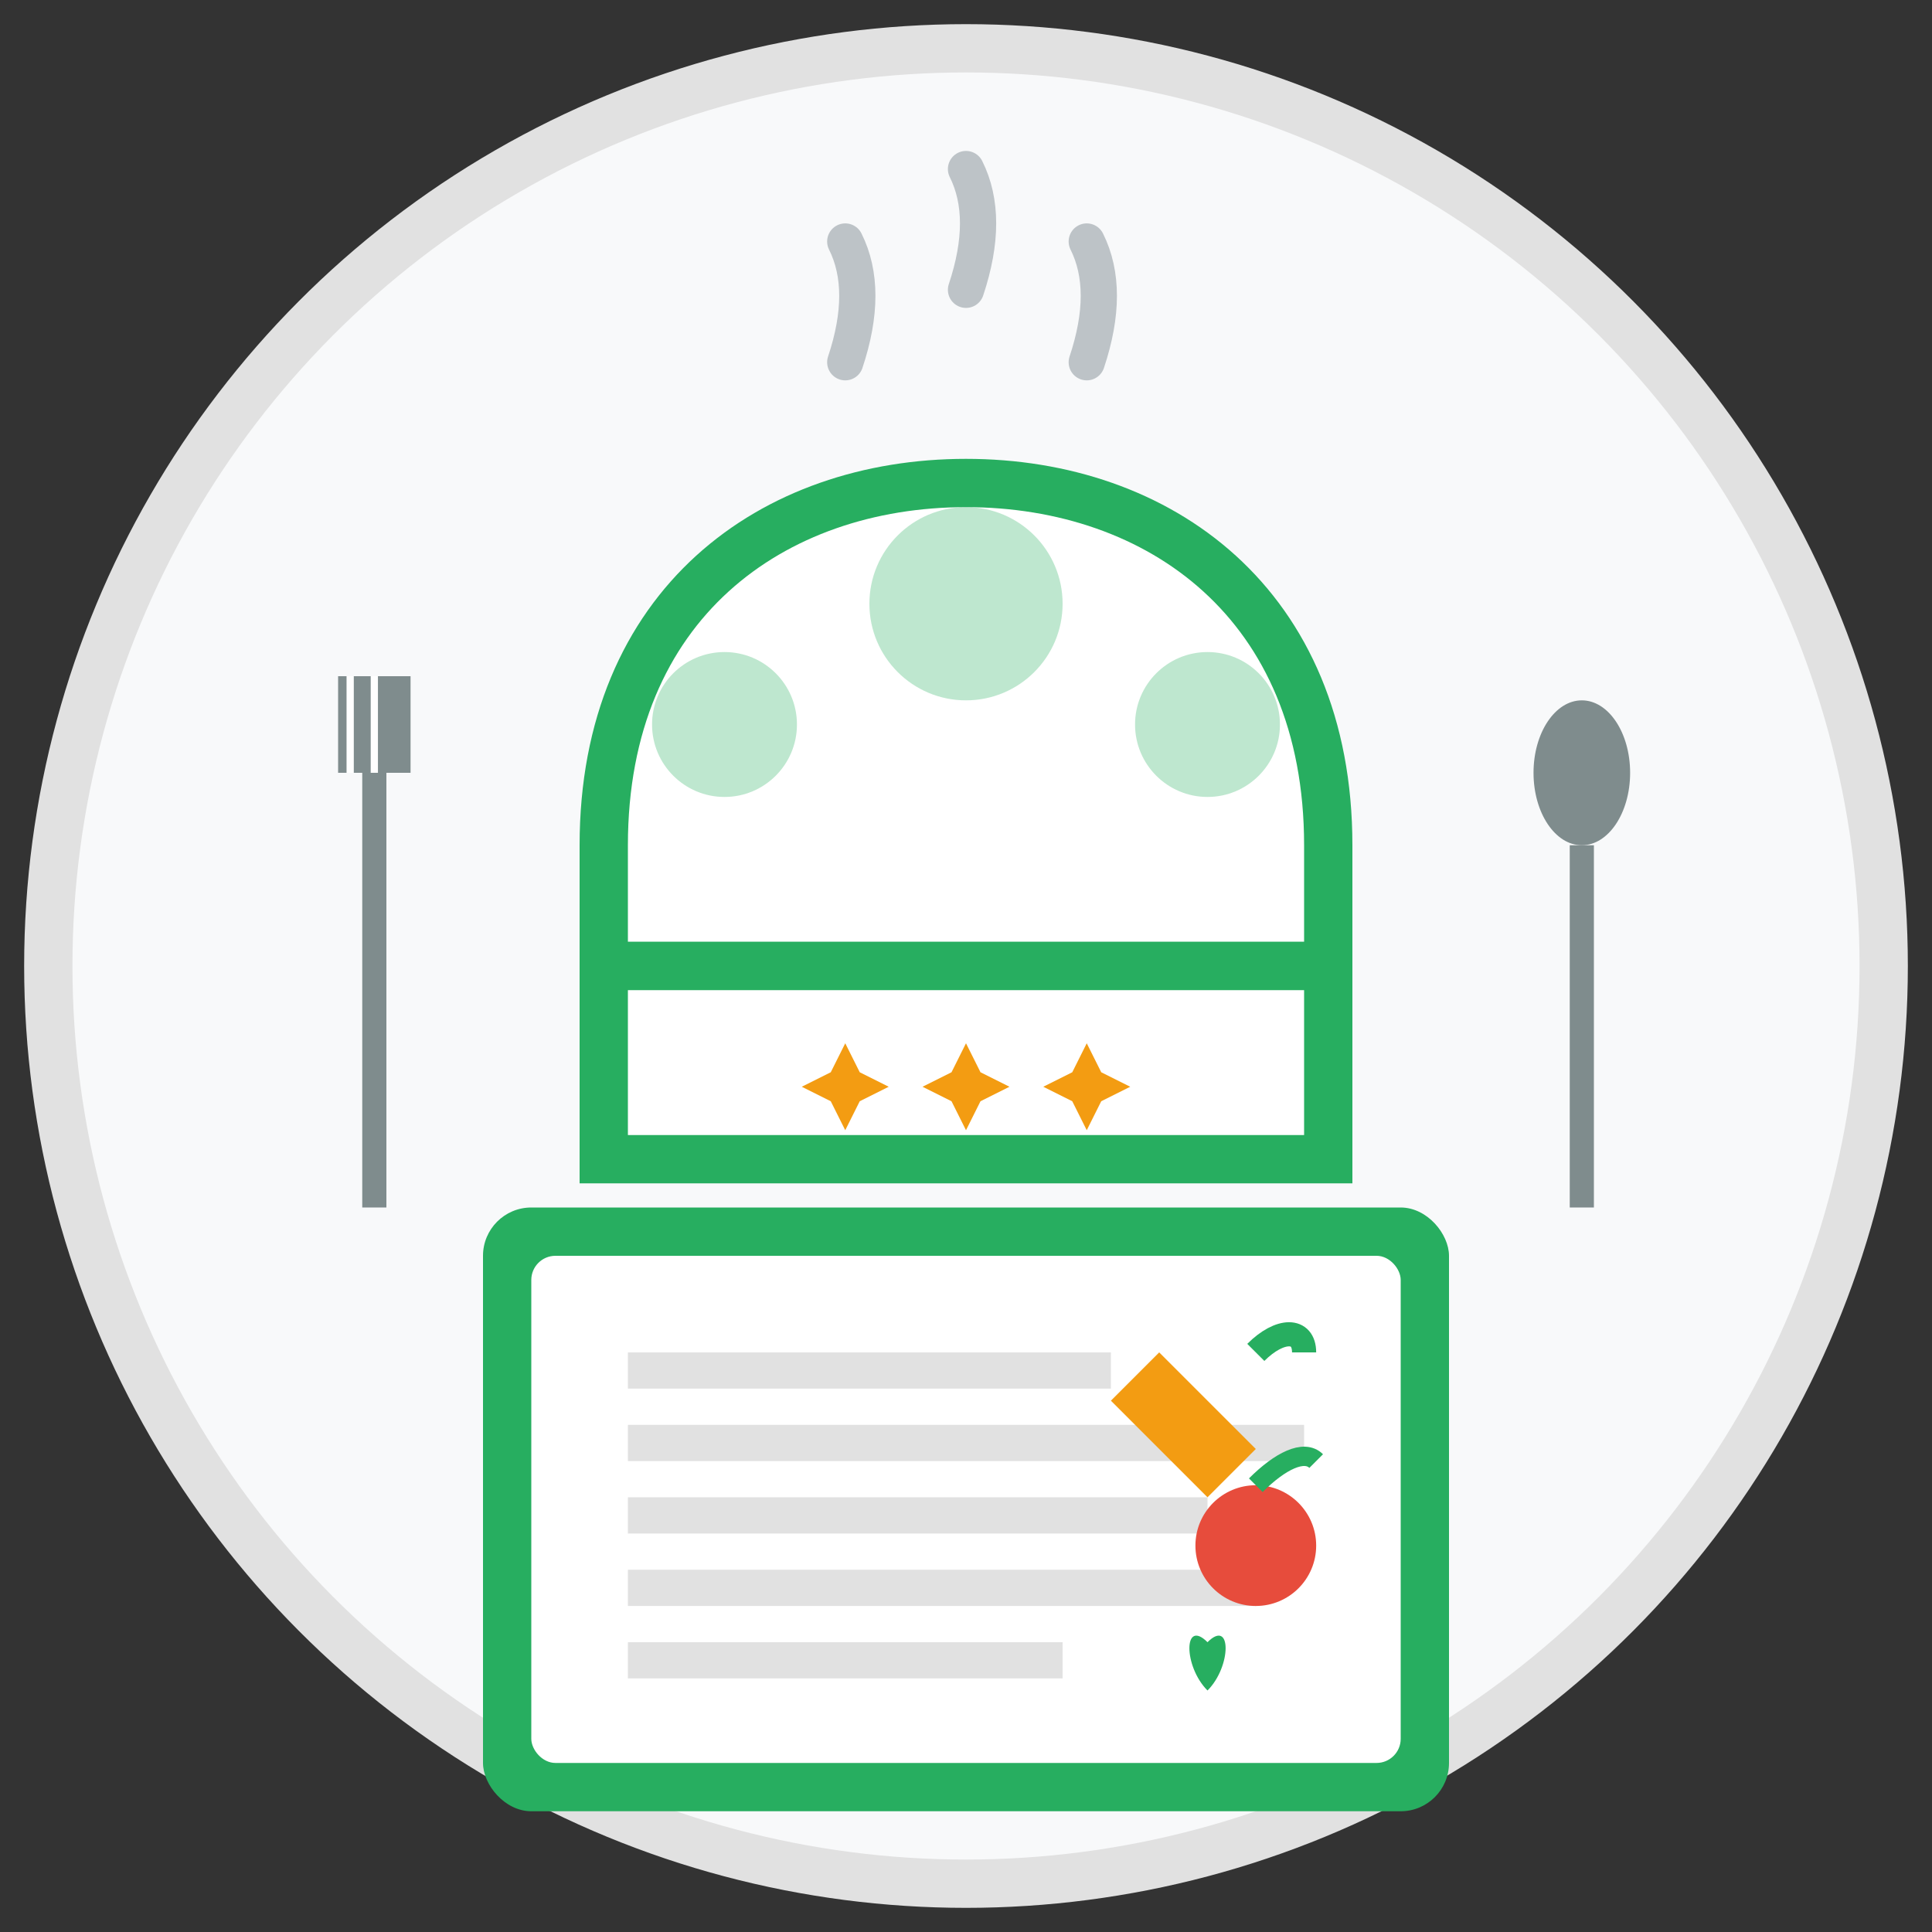<svg width="80" height="80" viewBox="0 0 80 80" fill="none" xmlns="http://www.w3.org/2000/svg">
    <rect x="0" y="0" width="80" height="80" fill="#333333" stroke="none"/>
    <!-- Background circle -->
    <circle cx="40" cy="40" r="38" fill="#f8f9fa" stroke="#e1e1e1" stroke-width="2"/>
    
    <!-- Chef hat -->
    <path d="M25 35 C25 25 32 20 40 20 C48 20 55 25 55 35 L55 40 L25 40 Z" fill="white" stroke="#27ae60" stroke-width="2"/>
    <rect x="25" y="40" width="30" height="8" fill="white" stroke="#27ae60" stroke-width="2"/>
    
    <!-- Chef hat details -->
    <circle cx="30" cy="30" r="3" fill="#27ae60" opacity="0.3"/>
    <circle cx="40" cy="25" r="4" fill="#27ae60" opacity="0.3"/>
    <circle cx="50" cy="30" r="3" fill="#27ae60" opacity="0.3"/>
    
    <!-- Cookbook/Recipe book -->
    <rect x="20" y="50" width="40" height="25" rx="2" fill="#27ae60"/>
    <rect x="22" y="52" width="36" height="21" rx="1" fill="white"/>
    
    <!-- Recipe lines -->
    <rect x="26" y="56" width="20" height="1.5" fill="#e1e1e1"/>
    <rect x="26" y="59" width="28" height="1.5" fill="#e1e1e1"/>
    <rect x="26" y="62" width="24" height="1.5" fill="#e1e1e1"/>
    <rect x="26" y="65" width="26" height="1.5" fill="#e1e1e1"/>
    <rect x="26" y="68" width="18" height="1.5" fill="#e1e1e1"/>
    
    <!-- Recipe ingredients icons -->
    <!-- Carrot -->
    <path d="M48 56 L52 60 L50 62 L46 58 Z" fill="#f39c12"/>
    <path d="M52 56 C53 55 54 55 54 56" stroke="#27ae60" stroke-width="1" fill="none"/>
    
    <!-- Apple -->
    <circle cx="52" cy="64" r="2.5" fill="#e74c3c"/>
    <path d="M52 61.5 C53 60.5 54 60 54.5 60.5" stroke="#27ae60" stroke-width="0.8" fill="none"/>
    
    <!-- Leaf -->
    <path d="M50 68 C49 67 49 69 50 70 C51 69 51 67 50 68 Z" fill="#27ae60"/>
    
    <!-- Utensils -->
    <!-- Fork -->
    <rect x="15" y="30" width="1" height="20" fill="#7f8c8d"/>
    <rect x="14" y="28" width="3" height="4" fill="#7f8c8d"/>
    <line x1="14.5" y1="28" x2="14.5" y2="32" stroke="white" stroke-width="0.3"/>
    <line x1="15.5" y1="28" x2="15.5" y2="32" stroke="white" stroke-width="0.3"/>
    
    <!-- Spoon -->
    <rect x="65" y="35" width="1" height="15" fill="#7f8c8d"/>
    <ellipse cx="65.5" cy="32" rx="2" ry="3" fill="#7f8c8d"/>
    
    <!-- Steam lines -->
    <path d="M35 15 Q36 12 35 10" stroke="#bdc3c7" stroke-width="1.5" stroke-linecap="round" fill="none"/>
    <path d="M40 12 Q41 9 40 7" stroke="#bdc3c7" stroke-width="1.5" stroke-linecap="round" fill="none"/>
    <path d="M45 15 Q46 12 45 10" stroke="#bdc3c7" stroke-width="1.5" stroke-linecap="round" fill="none"/>
    
    <!-- Recipe rating stars -->
    <g transform="translate(35, 45)">
        <path d="M0 3 L1 1 L3 0 L1 -1 L0 -3 L-1 -1 L-3 0 L-1 1 Z" fill="#f39c12" transform="scale(0.6)"/>
    </g>
    <g transform="translate(40, 45)">
        <path d="M0 3 L1 1 L3 0 L1 -1 L0 -3 L-1 -1 L-3 0 L-1 1 Z" fill="#f39c12" transform="scale(0.6)"/>
    </g>
    <g transform="translate(45, 45)">
        <path d="M0 3 L1 1 L3 0 L1 -1 L0 -3 L-1 -1 L-3 0 L-1 1 Z" fill="#f39c12" transform="scale(0.6)"/>
    </g>
</svg>
